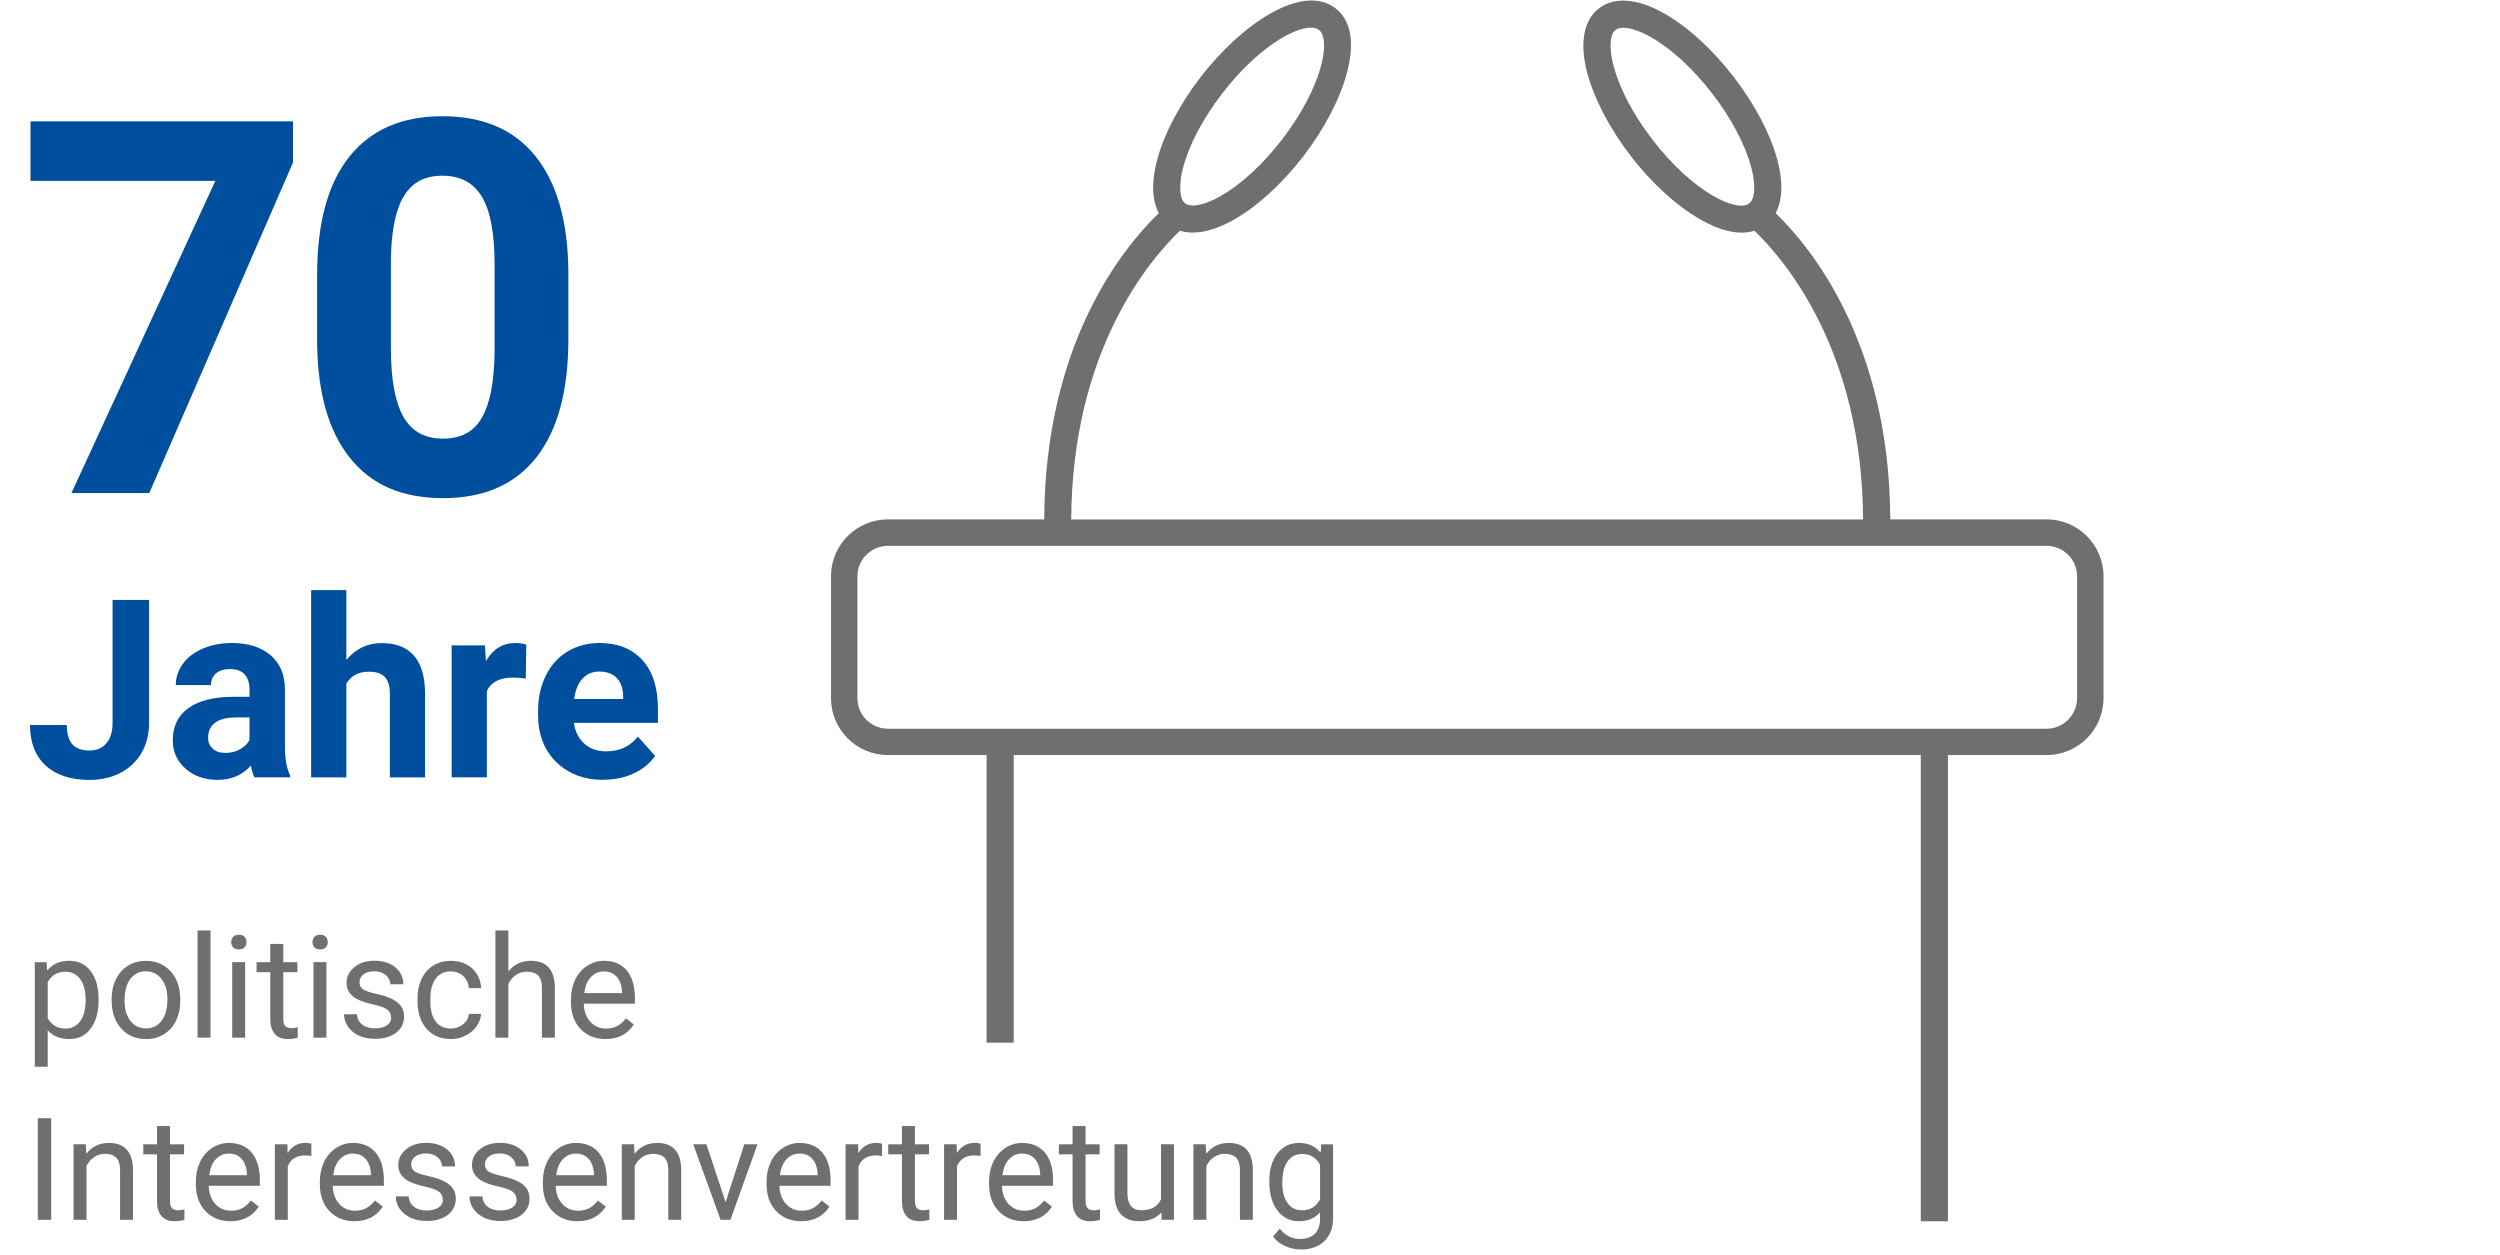 <?xml version="1.0" encoding="UTF-8"?>
<svg xmlns="http://www.w3.org/2000/svg" id="Ebene_1" viewBox="0 0 350 175.75">
  <defs>
    <style>.cls-1{fill:#004f9e;}.cls-2{fill:#706f6f;}</style>
  </defs>
  <g>
    <path class="cls-1" d="m41.02,22.75l-20.12,46.28h-10.9L30.15,25.32H4.27v-8.33h36.75v5.77Z"></path>
    <path class="cls-1" d="m79.57,47.51c0,7.2-1.49,12.7-4.47,16.51-2.98,3.81-7.34,5.72-13.08,5.72s-10.01-1.87-13.01-5.61c-3-3.74-4.54-9.1-4.61-16.08v-9.58c0-7.27,1.51-12.78,4.52-16.55s7.36-5.65,13.03-5.65,10.01,1.86,13.01,5.59c3,3.73,4.54,9.08,4.61,16.07v9.58Zm-10.33-10.53c0-4.32-.59-7.46-1.77-9.43-1.18-1.97-3.02-2.95-5.52-2.95s-4.22.94-5.38,2.81c-1.16,1.87-1.77,4.8-1.84,8.78v12.67c0,4.25.58,7.4,1.73,9.46,1.16,2.06,3.01,3.09,5.56,3.09s4.35-.99,5.47-2.97,1.7-5.01,1.75-9.09v-12.38Z"></path>
  </g>
  <g>
    <path class="cls-1" d="m15.75,83.99h5.12v17.21c0,1.58-.35,2.98-1.05,4.19s-1.69,2.15-2.96,2.81-2.71.99-4.32.99c-2.63,0-4.68-.67-6.14-2.01s-2.2-3.23-2.2-5.68h5.16c0,1.22.26,2.12.77,2.7.51.58,1.32.87,2.42.87.98,0,1.76-.33,2.34-1.01.58-.67.87-1.63.87-2.87v-17.21Z"></path>
    <path class="cls-1" d="m35.63,108.84c-.23-.44-.39-1-.5-1.66-1.19,1.33-2.75,2-4.66,2-1.81,0-3.31-.52-4.5-1.57s-1.78-2.37-1.78-3.96c0-1.96.72-3.46,2.18-4.51,1.45-1.05,3.55-1.58,6.29-1.59h2.27v-1.06c0-.85-.22-1.54-.66-2.05-.44-.51-1.13-.77-2.07-.77-.83,0-1.48.2-1.95.6-.47.4-.71.94-.71,1.64h-4.93c0-1.07.33-2.06.99-2.97.66-.91,1.59-1.62,2.8-2.14s2.56-.78,4.06-.78c2.28,0,4.08.57,5.42,1.71,1.34,1.14,2.01,2.75,2.01,4.82v8.01c.01,1.75.26,3.08.73,3.98v.29h-4.98Zm-4.08-3.43c.73,0,1.4-.16,2.01-.49.62-.32,1.07-.76,1.37-1.31v-3.17h-1.84c-2.47,0-3.78.85-3.94,2.56l-.02.29c0,.61.22,1.12.65,1.52.43.4,1.02.6,1.78.6Z"></path>
    <path class="cls-1" d="m48.49,92.39c1.31-1.57,2.95-2.36,4.93-2.36,4,0,6.04,2.33,6.09,6.98v11.83h-4.93v-11.69c0-1.06-.23-1.84-.68-2.35-.46-.51-1.21-.76-2.27-.76-1.45,0-2.49.56-3.14,1.67v13.13h-4.93v-26.22h4.93v9.76Z"></path>
    <path class="cls-1" d="m73.61,95c-.67-.09-1.26-.14-1.78-.14-1.87,0-3.09.63-3.67,1.89v12.08h-4.93v-18.47h4.66l.14,2.2c.99-1.7,2.36-2.54,4.11-2.54.55,0,1.06.07,1.54.22l-.07,4.75Z"></path>
    <path class="cls-1" d="m84.49,109.18c-2.71,0-4.91-.83-6.61-2.49-1.7-1.66-2.55-3.88-2.55-6.64v-.48c0-1.85.36-3.51,1.08-4.98.72-1.46,1.73-2.59,3.05-3.38,1.31-.79,2.81-1.19,4.5-1.19,2.53,0,4.51.8,5.97,2.39,1.45,1.59,2.18,3.85,2.18,6.78v2.01h-11.76c.16,1.21.64,2.17,1.44,2.9.8.73,1.82,1.09,3.05,1.09,1.9,0,3.38-.69,4.46-2.07l2.42,2.71c-.74,1.05-1.74,1.86-3,2.45-1.26.59-2.66.88-4.2.88Zm-.56-15.17c-.98,0-1.77.33-2.38,1-.61.66-1,1.61-1.17,2.85h6.86v-.39c-.02-1.1-.32-1.95-.89-2.55-.57-.6-1.38-.9-2.42-.9Z"></path>
  </g>
  <g>
    <path class="cls-2" d="m13.8,140.11c0,1.61-.37,2.9-1.1,3.89-.74.98-1.73,1.47-2.99,1.47s-2.29-.41-3.03-1.22v5.09h-1.81v-14.63h1.65l.09,1.17c.74-.91,1.76-1.37,3.07-1.37s2.27.48,3.01,1.44,1.11,2.29,1.11,3.99v.17Zm-1.81-.21c0-1.19-.25-2.13-.76-2.82-.51-.69-1.2-1.04-2.09-1.04-1.09,0-1.91.49-2.46,1.46v5.05c.54.96,1.37,1.45,2.48,1.45.87,0,1.55-.34,2.07-1.03.51-.69.77-1.71.77-3.06Z"></path>
    <path class="cls-2" d="m15.62,139.89c0-1.04.2-1.97.61-2.79.41-.83.97-1.46,1.7-1.91s1.55-.67,2.49-.67c1.44,0,2.6.5,3.49,1.49s1.33,2.32,1.33,3.97v.13c0,1.03-.2,1.95-.59,2.77-.39.82-.96,1.45-1.69,1.91-.73.46-1.57.68-2.52.68-1.43,0-2.59-.5-3.48-1.49s-1.33-2.31-1.33-3.96v-.13Zm1.82.21c0,1.17.27,2.11.82,2.82.54.71,1.27,1.06,2.18,1.06s1.65-.36,2.19-1.08c.54-.72.81-1.73.81-3.02,0-1.16-.28-2.1-.83-2.82-.55-.72-1.28-1.08-2.19-1.08s-1.61.36-2.16,1.06c-.55.71-.82,1.73-.82,3.05Z"></path>
    <path class="cls-2" d="m29.47,145.27h-1.81v-15h1.81v15Z"></path>
    <path class="cls-2" d="m32.37,131.9c0-.29.09-.54.27-.74.18-.2.44-.3.8-.3s.62.1.8.3c.18.2.27.45.27.74s-.09.54-.27.73-.45.29-.8.29-.62-.1-.8-.29-.27-.44-.27-.73Zm1.95,13.37h-1.81v-10.57h1.81v10.57Z"></path>
    <path class="cls-2" d="m39.66,132.15v2.56h1.97v1.4h-1.97v6.56c0,.42.09.74.26.95s.48.32.9.32c.21,0,.5-.04.86-.12v1.46c-.48.13-.94.19-1.39.19-.81,0-1.42-.24-1.83-.73s-.62-1.18-.62-2.08v-6.55h-1.92v-1.4h1.92v-2.56h1.81Z"></path>
    <path class="cls-2" d="m43.75,131.9c0-.29.09-.54.27-.74.18-.2.44-.3.8-.3s.62.1.8.3c.18.2.27.45.27.74s-.09.54-.27.73-.45.29-.8.29-.62-.1-.8-.29-.27-.44-.27-.73Zm1.95,13.37h-1.81v-10.57h1.81v10.57Z"></path>
    <path class="cls-2" d="m54.75,142.47c0-.49-.18-.87-.55-1.14-.37-.27-1.01-.5-1.92-.7s-1.64-.43-2.18-.7-.93-.6-1.19-.98c-.26-.38-.39-.83-.39-1.35,0-.87.37-1.6,1.1-2.2.73-.6,1.67-.9,2.81-.9,1.2,0,2.17.31,2.92.93.75.62,1.12,1.41,1.12,2.37h-1.82c0-.49-.21-.92-.63-1.28-.42-.36-.95-.54-1.59-.54s-1.17.14-1.54.43c-.37.29-.56.66-.56,1.12,0,.44.17.77.52.99.34.22.97.43,1.87.63.9.2,1.63.44,2.19.72.56.28.97.62,1.25,1.01.27.39.41.87.41,1.44,0,.94-.38,1.7-1.13,2.27-.75.57-1.74.85-2.94.85-.85,0-1.59-.15-2.25-.45-.65-.3-1.16-.72-1.53-1.25s-.55-1.12-.55-1.74h1.81c.03.61.28,1.09.73,1.44.45.35,1.05.53,1.79.53.68,0,1.23-.14,1.65-.41.41-.28.62-.65.62-1.11Z"></path>
    <path class="cls-2" d="m63.15,143.99c.64,0,1.21-.2,1.69-.59s.75-.88.8-1.46h1.71c-.03.61-.24,1.18-.62,1.73s-.9.98-1.54,1.31c-.64.33-1.32.49-2.04.49-1.44,0-2.58-.48-3.43-1.44-.85-.96-1.27-2.27-1.27-3.94v-.3c0-1.03.19-1.94.57-2.74s.92-1.42,1.63-1.87c.71-.44,1.54-.66,2.5-.66,1.18,0,2.17.36,2.95,1.06.78.71,1.2,1.63,1.25,2.76h-1.71c-.05-.68-.31-1.24-.78-1.68s-1.04-.66-1.72-.66c-.92,0-1.63.33-2.13.99-.5.66-.76,1.62-.76,2.87v.34c0,1.22.25,2.16.75,2.81.5.66,1.22.99,2.15.99Z"></path>
    <path class="cls-2" d="m71.18,135.98c.8-.98,1.84-1.47,3.12-1.47,2.23,0,3.36,1.26,3.38,3.78v6.98h-1.81v-6.99c0-.76-.18-1.32-.52-1.69-.34-.36-.87-.55-1.6-.55-.59,0-1.1.16-1.54.47s-.79.72-1.04,1.23v7.53h-1.81v-15h1.81v5.71Z"></path>
    <path class="cls-2" d="m84.78,145.47c-1.43,0-2.6-.47-3.5-1.41-.9-.94-1.35-2.2-1.35-3.78v-.33c0-1.05.2-1.98.6-2.81.4-.82.96-1.47,1.68-1.93.72-.47,1.5-.7,2.34-.7,1.37,0,2.44.45,3.2,1.36.76.91,1.14,2.2,1.14,3.89v.75h-7.16c.03,1.04.33,1.88.91,2.53.58.64,1.32.96,2.22.96.64,0,1.18-.13,1.62-.39.44-.26.83-.61,1.16-1.04l1.1.86c-.89,1.36-2.21,2.04-3.98,2.04Zm-.22-9.47c-.73,0-1.34.27-1.84.8-.5.53-.8,1.27-.92,2.23h5.29v-.14c-.05-.92-.3-1.63-.74-2.13-.44-.5-1.04-.76-1.8-.76Z"></path>
    <path class="cls-2" d="m7.17,170.77h-1.88v-14.22h1.88v14.22Z"></path>
    <path class="cls-2" d="m12.02,160.2l.06,1.33c.81-1.02,1.86-1.52,3.16-1.52,2.23,0,3.36,1.26,3.38,3.78v6.98h-1.81v-6.99c0-.76-.18-1.32-.52-1.69-.34-.36-.87-.55-1.6-.55-.59,0-1.1.16-1.54.47s-.79.72-1.04,1.23v7.53h-1.81v-10.57h1.71Z"></path>
    <path class="cls-2" d="m23.8,157.65v2.56h1.97v1.4h-1.97v6.56c0,.42.09.74.26.95s.48.32.9.32c.21,0,.5-.04.86-.12v1.46c-.48.13-.94.19-1.39.19-.81,0-1.42-.24-1.83-.73s-.62-1.18-.62-2.08v-6.55h-1.92v-1.4h1.92v-2.56h1.81Z"></path>
    <path class="cls-2" d="m32.27,170.97c-1.43,0-2.6-.47-3.5-1.41-.9-.94-1.35-2.2-1.35-3.78v-.33c0-1.05.2-1.98.6-2.81.4-.82.96-1.47,1.68-1.93.72-.47,1.5-.7,2.34-.7,1.37,0,2.44.45,3.2,1.36.76.91,1.14,2.2,1.14,3.89v.75h-7.16c.03,1.04.33,1.88.91,2.53.58.64,1.32.96,2.22.96.64,0,1.18-.13,1.62-.39.44-.26.83-.61,1.16-1.04l1.1.86c-.89,1.36-2.21,2.04-3.98,2.04Zm-.22-9.47c-.73,0-1.34.27-1.84.8-.5.53-.8,1.27-.92,2.23h5.29v-.14c-.05-.92-.3-1.63-.74-2.13-.44-.5-1.04-.76-1.8-.76Z"></path>
    <path class="cls-2" d="m43.59,161.83c-.27-.04-.57-.07-.89-.07-1.18,0-1.99.5-2.41,1.51v7.5h-1.81v-10.57h1.76l.03,1.22c.59-.94,1.43-1.42,2.52-1.42.35,0,.62.05.8.14v1.68Z"></path>
    <path class="cls-2" d="m49.63,170.97c-1.43,0-2.6-.47-3.5-1.41-.9-.94-1.35-2.2-1.35-3.78v-.33c0-1.05.2-1.98.6-2.81.4-.82.96-1.47,1.68-1.93.72-.47,1.5-.7,2.34-.7,1.37,0,2.44.45,3.2,1.36.76.91,1.14,2.2,1.14,3.89v.75h-7.16c.03,1.04.33,1.88.91,2.53.58.64,1.32.96,2.22.96.64,0,1.18-.13,1.62-.39.44-.26.83-.61,1.16-1.04l1.1.86c-.89,1.36-2.21,2.04-3.98,2.04Zm-.22-9.47c-.73,0-1.34.27-1.84.8-.5.53-.8,1.27-.92,2.23h5.29v-.14c-.05-.92-.3-1.63-.74-2.13-.44-.5-1.04-.76-1.8-.76Z"></path>
    <path class="cls-2" d="m61.99,167.97c0-.49-.18-.87-.55-1.14-.37-.27-1.01-.5-1.92-.7s-1.64-.43-2.18-.7-.93-.6-1.19-.98c-.26-.38-.39-.83-.39-1.35,0-.87.37-1.6,1.1-2.2.73-.6,1.67-.9,2.81-.9,1.2,0,2.17.31,2.92.93.75.62,1.12,1.41,1.12,2.37h-1.82c0-.49-.21-.92-.63-1.28-.42-.36-.95-.54-1.59-.54s-1.17.14-1.54.43c-.37.29-.56.66-.56,1.12,0,.44.17.77.52.99.34.22.97.43,1.87.63.9.2,1.63.44,2.19.72.56.28.97.62,1.25,1.01.27.39.41.87.41,1.44,0,.94-.38,1.7-1.13,2.27-.75.57-1.74.85-2.94.85-.85,0-1.59-.15-2.25-.45-.65-.3-1.16-.72-1.53-1.25s-.55-1.12-.55-1.74h1.81c.03.61.28,1.09.73,1.44.45.35,1.05.53,1.79.53.68,0,1.23-.14,1.65-.41.41-.28.62-.65.62-1.11Z"></path>
    <path class="cls-2" d="m72.31,167.97c0-.49-.18-.87-.55-1.14-.37-.27-1.01-.5-1.92-.7s-1.64-.43-2.18-.7-.93-.6-1.19-.98c-.26-.38-.39-.83-.39-1.35,0-.87.37-1.6,1.1-2.2.73-.6,1.67-.9,2.81-.9,1.2,0,2.17.31,2.92.93.75.62,1.12,1.41,1.12,2.37h-1.82c0-.49-.21-.92-.63-1.28-.42-.36-.95-.54-1.59-.54s-1.17.14-1.54.43c-.37.29-.56.66-.56,1.12,0,.44.17.77.52.99.34.22.97.43,1.87.63.9.2,1.63.44,2.19.72.56.28.97.62,1.25,1.01.27.39.41.87.41,1.44,0,.94-.38,1.7-1.13,2.27-.75.57-1.74.85-2.94.85-.85,0-1.59-.15-2.25-.45-.65-.3-1.16-.72-1.53-1.25s-.55-1.12-.55-1.74h1.81c.03.61.28,1.09.73,1.44.45.35,1.05.53,1.79.53.68,0,1.23-.14,1.65-.41.41-.28.62-.65.62-1.11Z"></path>
    <path class="cls-2" d="m80.85,170.97c-1.43,0-2.6-.47-3.5-1.41-.9-.94-1.35-2.2-1.35-3.78v-.33c0-1.05.2-1.98.6-2.81.4-.82.96-1.47,1.68-1.93.72-.47,1.5-.7,2.34-.7,1.37,0,2.44.45,3.2,1.36.76.91,1.14,2.2,1.14,3.89v.75h-7.16c.03,1.04.33,1.88.91,2.53.58.64,1.32.96,2.22.96.64,0,1.18-.13,1.62-.39.44-.26.83-.61,1.16-1.04l1.1.86c-.89,1.36-2.21,2.04-3.98,2.04Zm-.22-9.47c-.73,0-1.34.27-1.84.8-.5.53-.8,1.27-.92,2.23h5.29v-.14c-.05-.92-.3-1.63-.74-2.13-.44-.5-1.04-.76-1.8-.76Z"></path>
    <path class="cls-2" d="m88.77,160.2l.06,1.33c.81-1.02,1.86-1.52,3.16-1.52,2.23,0,3.36,1.26,3.38,3.78v6.98h-1.81v-6.99c0-.76-.18-1.32-.52-1.69-.34-.36-.87-.55-1.6-.55-.59,0-1.1.16-1.54.47s-.79.72-1.04,1.23v7.53h-1.81v-10.57h1.71Z"></path>
    <path class="cls-2" d="m101.58,168.32l2.62-8.12h1.85l-3.79,10.57h-1.38l-3.83-10.57h1.85l2.69,8.12Z"></path>
    <path class="cls-2" d="m112.17,170.97c-1.43,0-2.6-.47-3.5-1.41-.9-.94-1.35-2.2-1.35-3.78v-.33c0-1.05.2-1.98.6-2.81.4-.82.96-1.47,1.68-1.93.72-.47,1.5-.7,2.34-.7,1.37,0,2.44.45,3.2,1.36.76.91,1.14,2.2,1.14,3.89v.75h-7.16c.03,1.04.33,1.88.91,2.53.58.64,1.32.96,2.22.96.64,0,1.18-.13,1.62-.39.44-.26.83-.61,1.16-1.04l1.1.86c-.89,1.36-2.21,2.04-3.98,2.04Zm-.22-9.47c-.73,0-1.34.27-1.84.8-.5.53-.8,1.27-.92,2.23h5.29v-.14c-.05-.92-.3-1.63-.74-2.13-.44-.5-1.04-.76-1.8-.76Z"></path>
    <path class="cls-2" d="m123.49,161.83c-.27-.04-.57-.07-.89-.07-1.18,0-1.99.5-2.41,1.51v7.5h-1.81v-10.57h1.76l.03,1.22c.59-.94,1.43-1.42,2.52-1.42.35,0,.62.05.8.14v1.68Z"></path>
    <path class="cls-2" d="m128.09,157.65v2.56h1.97v1.4h-1.97v6.56c0,.42.09.74.26.95s.48.32.9.32c.21,0,.5-.04.86-.12v1.46c-.48.13-.94.19-1.39.19-.81,0-1.42-.24-1.83-.73s-.62-1.18-.62-2.08v-6.55h-1.92v-1.4h1.92v-2.56h1.81Z"></path>
    <path class="cls-2" d="m137.28,161.83c-.27-.04-.57-.07-.89-.07-1.18,0-1.99.5-2.41,1.51v7.5h-1.81v-10.57h1.76l.03,1.22c.59-.94,1.43-1.42,2.52-1.42.35,0,.62.05.8.14v1.68Z"></path>
    <path class="cls-2" d="m143.32,170.97c-1.43,0-2.6-.47-3.5-1.41-.9-.94-1.35-2.2-1.35-3.78v-.33c0-1.05.2-1.98.6-2.81.4-.82.96-1.47,1.68-1.93.72-.47,1.5-.7,2.34-.7,1.37,0,2.44.45,3.2,1.36.76.91,1.14,2.2,1.14,3.89v.75h-7.16c.03,1.04.33,1.88.91,2.53.58.64,1.32.96,2.22.96.64,0,1.18-.13,1.62-.39.44-.26.83-.61,1.16-1.04l1.1.86c-.89,1.36-2.21,2.04-3.98,2.04Zm-.22-9.47c-.73,0-1.34.27-1.84.8-.5.53-.8,1.27-.92,2.23h5.29v-.14c-.05-.92-.3-1.63-.74-2.13-.44-.5-1.04-.76-1.8-.76Z"></path>
    <path class="cls-2" d="m151.98,157.65v2.56h1.97v1.4h-1.97v6.56c0,.42.09.74.26.95s.48.32.9.32c.21,0,.5-.04.86-.12v1.46c-.48.13-.94.19-1.39.19-.81,0-1.42-.24-1.83-.73s-.62-1.18-.62-2.08v-6.55h-1.92v-1.4h1.92v-2.56h1.81Z"></path>
    <path class="cls-2" d="m162.59,169.73c-.7.83-1.74,1.24-3.1,1.24-1.13,0-1.98-.33-2.57-.98s-.89-1.62-.89-2.91v-6.88h1.81v6.83c0,1.6.65,2.4,1.95,2.4,1.38,0,2.3-.51,2.75-1.54v-7.69h1.81v10.57h-1.72l-.04-1.04Z"></path>
    <path class="cls-2" d="m168.8,160.2l.06,1.33c.81-1.02,1.86-1.52,3.16-1.52,2.23,0,3.36,1.26,3.38,3.78v6.98h-1.81v-6.99c0-.76-.18-1.32-.52-1.69-.34-.36-.87-.55-1.6-.55-.59,0-1.1.16-1.54.47s-.79.72-1.04,1.23v7.53h-1.81v-10.57h1.71Z"></path>
    <path class="cls-2" d="m177.7,165.4c0-1.65.38-2.96,1.14-3.93.76-.97,1.77-1.46,3.03-1.46s2.29.46,3.02,1.37l.09-1.17h1.65v10.31c0,1.37-.41,2.45-1.22,3.23-.81.79-1.9,1.18-3.27,1.18-.76,0-1.51-.16-2.24-.49-.73-.33-1.29-.77-1.67-1.34l.94-1.08c.77.96,1.72,1.44,2.84,1.44.88,0,1.56-.25,2.06-.74.49-.49.74-1.19.74-2.09v-.91c-.72.83-1.71,1.25-2.96,1.25s-2.24-.5-3-1.49-1.15-2.35-1.15-4.07Zm1.82.21c0,1.19.24,2.13.73,2.81.49.68,1.17,1.02,2.05,1.02,1.14,0,1.98-.52,2.51-1.55v-4.82c-.55-1.01-1.38-1.51-2.49-1.51-.88,0-1.57.34-2.06,1.03s-.74,1.7-.74,3.04Z"></path>
  </g>
  <path class="cls-2" d="m286.52,72.72h-21.88c-.11-24.6-10.97-37.97-16.05-42.88.97-1.8,1.07-4.36.24-7.45-.98-3.64-3.14-7.77-6.1-11.61-2.96-3.84-6.39-6.99-9.67-8.86-3.77-2.16-7.04-2.42-9.21-.75s-2.74,4.9-1.62,9.09c.98,3.64,3.14,7.77,6.1,11.61,4.48,5.82,10.77,10.7,15.51,10.7.62,0,1.22-.08,1.78-.26,4.36,4.18,15.09,16.88,15.21,40.41h-110.86c.12-23.55,10.86-36.24,15.22-40.42.56.17,1.16.26,1.8.26,1.71,0,3.68-.62,5.82-1.84,3.27-1.87,6.71-5.02,9.67-8.86,5.66-7.35,9.16-17.1,4.49-20.7-4.67-3.6-13.21,2.27-18.87,9.61-2.96,3.84-5.13,7.96-6.1,11.61-.83,3.09-.73,5.65.24,7.45-5.09,4.91-15.95,18.28-16.05,42.88h-21.88c-4.4,0-7.97,3.58-7.97,7.97v17.06c0,4.4,3.58,7.97,7.97,7.97h13.81v40.26h3.8v-40.26h126.99v65.27h3.8v-65.27h13.81c4.4,0,7.97-3.58,7.97-7.97v-17.06c0-4.4-3.58-7.97-7.97-7.97Zm-55.17-53.17c-2.66-3.45-4.59-7.1-5.44-10.27-.66-2.47-.56-4.47.27-5.1.26-.2.62-.29,1.08-.29,1,0,2.4.47,3.92,1.34,2.85,1.63,5.88,4.43,8.54,7.88s4.59,7.1,5.44,10.27c.66,2.47.56,4.47-.27,5.1-1.71,1.31-7.83-1.51-13.54-8.92Zm-65.69,3.82c.85-3.17,2.78-6.82,5.44-10.27,4.81-6.25,9.92-9.23,12.43-9.23.47,0,.85.1,1.12.31,1.71,1.31.54,7.96-5.18,15.37-2.66,3.45-5.69,6.25-8.54,7.88-2.22,1.27-4.18,1.68-5,1.04-.82-.63-.93-2.64-.27-5.1Zm125.13,74.38c0,2.36-1.92,4.27-4.27,4.27H124.31c-2.36,0-4.27-1.92-4.27-4.27v-17.06c0-2.36,1.92-4.27,4.27-4.27h162.21c2.36,0,4.27,1.92,4.27,4.27v17.06Z"></path>
</svg>
